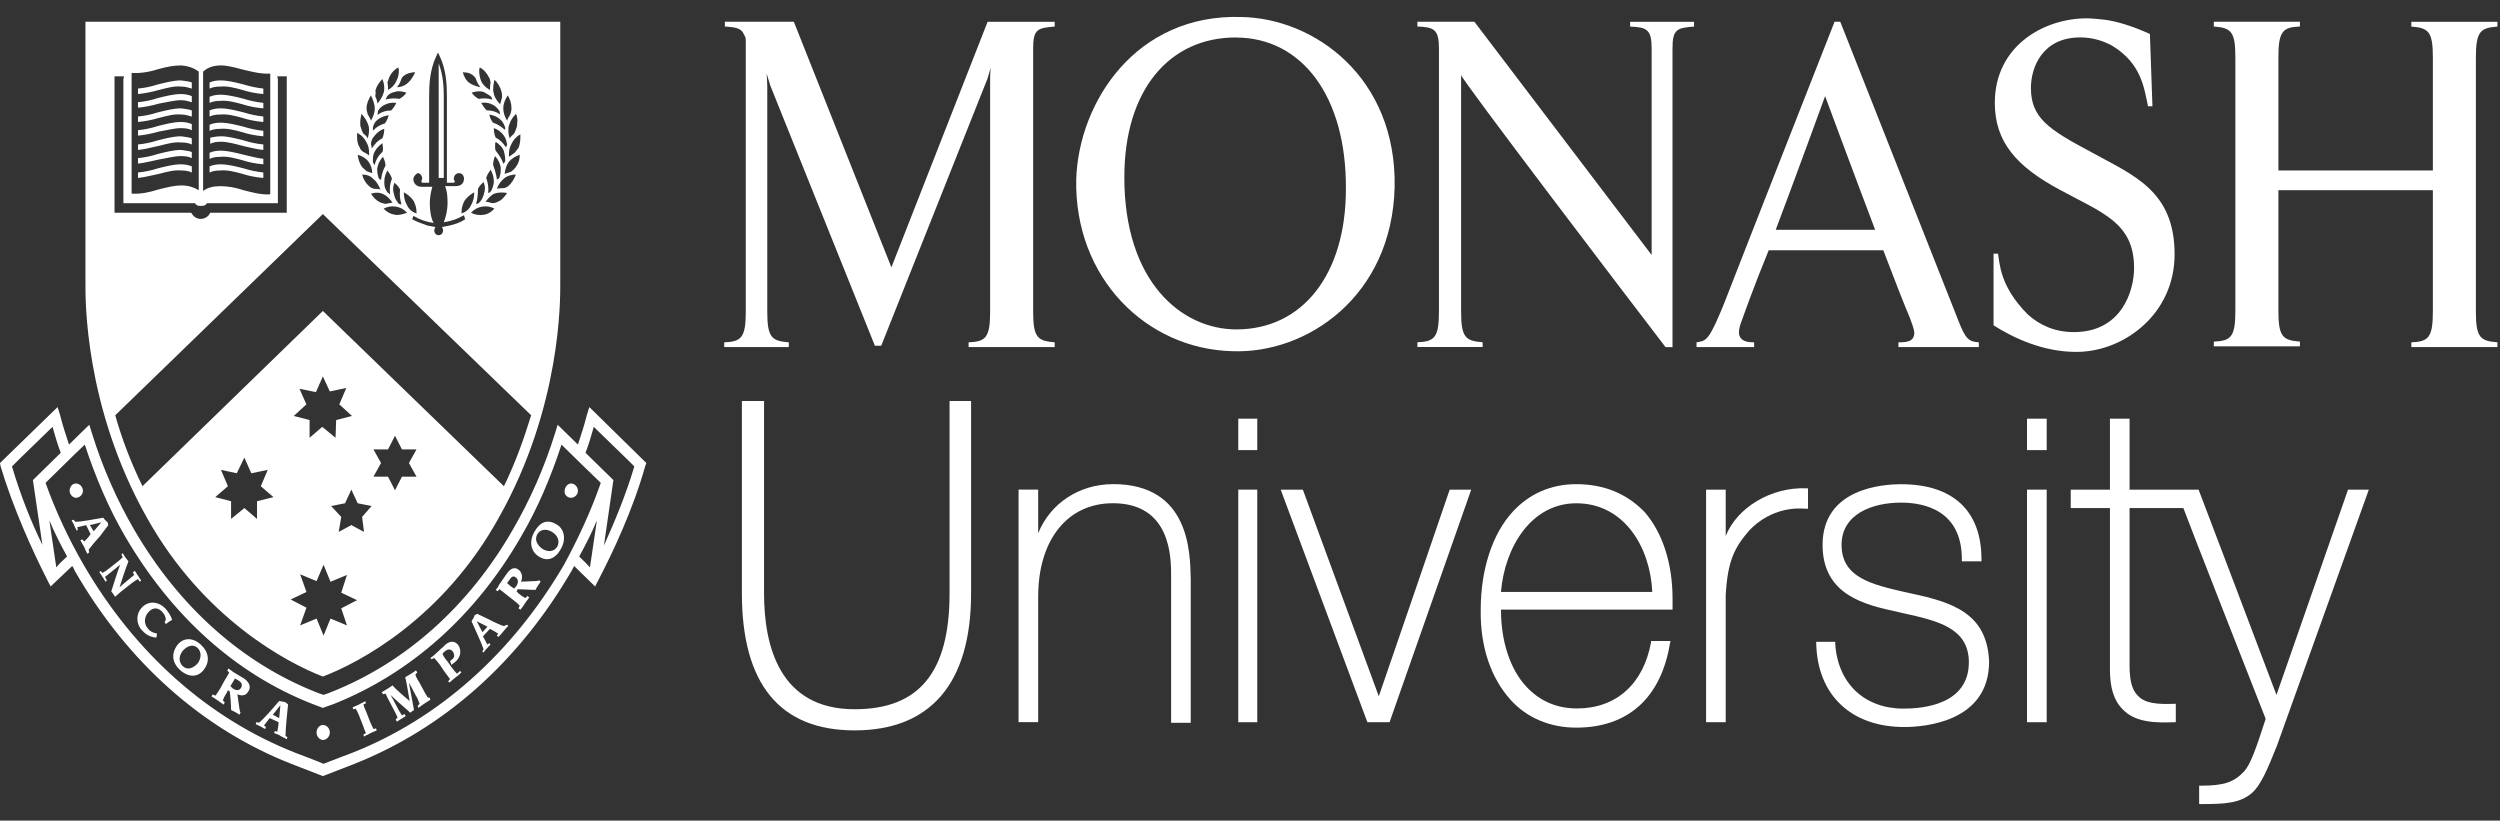 <svg width="131" height="43" viewBox="0 0 131 43" fill="none" xmlns="http://www.w3.org/2000/svg">
<rect x="0" y="0" width="131" height="43" fill="#333333" stroke="none"/>
<g id="Layer_1">
<g id="Group">
<path id="Vector" d="M49.757 21.011V31.088C49.757 35.234 48.163 37.164 44.781 37.164C40.865 37.164 40.036 33.877 40.036 31.088V21.011H38.875V31.088C38.875 35.843 40.865 38.272 44.781 38.272C48.696 38.272 50.885 35.878 50.885 31.088V21.011H49.757Z" fill="white"/>
<path id="Vector_2" d="M58.317 25.37C56.557 25.37 55.032 26.372 54.401 27.942V25.654H53.373V37.841H54.401V31.264C54.401 28.297 55.926 26.369 58.317 26.369C61.367 26.369 61.367 29.228 61.367 30.192V37.876H62.395V30.371C62.363 28.976 62.363 25.367 58.314 25.367L58.317 25.37Z" fill="white"/>
<path id="Vector_3" d="M64.886 25.657V37.844H65.881V25.657H65.781H64.886Z" fill="white"/>
<path id="Vector_4" d="M64.886 21.939V23.586H65.881V21.939H65.781H64.886Z" fill="white"/>
<path id="Vector_5" d="M75.964 25.657C75.964 25.657 72.38 36.13 72.249 36.485C72.116 36.127 68.269 25.657 68.269 25.657H67.108L71.651 37.844H72.812L77.092 25.657H75.964Z" fill="white"/>
<path id="Vector_6" d="M82.598 25.37C81.271 25.37 80.143 25.871 79.281 26.799C78.185 27.98 77.59 29.873 77.59 31.947C77.557 33.877 78.12 35.521 79.148 36.663C80.01 37.627 81.239 38.128 82.598 38.128C85.317 38.128 87.044 36.555 87.509 33.696L87.541 33.587H86.514V33.658C86.117 35.837 84.689 37.123 82.633 37.123C81.573 37.123 80.676 36.731 79.98 35.981C79.118 35.052 78.653 33.587 78.653 31.979V31.944H87.642V31.372C87.642 29.515 87.112 27.907 86.182 26.835C85.252 25.871 84.058 25.37 82.598 25.37ZM82.598 26.372C85.119 26.372 86.478 28.695 86.579 31.018H78.65C78.849 28.66 80.243 26.372 82.598 26.372Z" fill="white"/>
<path id="Vector_7" d="M90.427 28.089V25.657H89.399V37.844H90.427V31.197C90.527 29.375 90.891 28.695 91.653 27.802C92.847 26.551 94.241 26.621 94.638 26.659H94.739V25.587H94.638C92.814 25.517 91.022 26.589 90.427 28.089Z" fill="white"/>
<path id="Vector_8" d="M100.115 31.089L99.783 31.018C98.092 30.626 96.498 30.268 96.498 28.552C96.498 26.943 98.092 26.337 99.617 26.337C100.811 26.337 102.801 26.729 102.801 29.305V29.413H103.829V29.305C103.829 26.767 102.336 25.373 99.617 25.373C98.654 25.373 95.503 25.587 95.503 28.555C95.503 31.2 97.76 31.701 99.419 32.058L99.718 32.129C101.477 32.521 103.168 32.879 103.168 34.701C103.168 36.916 100.781 37.132 99.75 37.132C97.695 37.132 96.3 35.811 96.166 33.737V33.629H95.171V33.737C95.237 36.417 96.996 38.096 99.783 38.096C100.811 38.096 104.229 37.847 104.229 34.666C104.128 32.129 102.304 31.557 100.115 31.091V31.089Z" fill="white"/>
<path id="Vector_9" d="M106.216 25.657V37.844H107.247V25.657H107.146H106.216Z" fill="white"/>
<path id="Vector_10" d="M123.037 25.657C123.037 25.657 119.453 35.952 119.287 36.414C119.121 35.949 115.206 25.657 115.206 25.657H111.589V21.939H110.561V25.657H108.506V26.621H110.561V35.09C110.561 36.019 110.76 36.699 111.225 37.164C111.888 37.879 113.017 37.879 113.911 37.844H114.012V36.88H113.911C112.981 36.915 112.386 36.845 112.022 36.453C111.723 36.165 111.589 35.667 111.589 34.879V26.624H114.409C114.442 26.767 118.689 37.595 118.721 37.668C118.224 39.206 117.925 40.062 117.593 40.419C117.063 40.99 116.533 41.169 115.336 41.169H115.236V42.133H115.336C116.563 42.133 117.359 42.098 117.99 41.562C118.455 41.169 118.819 40.311 119.317 39.06L124.127 25.657H123.031H123.037Z" fill="white"/>
<path id="Vector_11" d="M106.216 21.939V23.586H107.247V21.939H107.146H106.216Z" fill="white"/>
</g>
<g id="Group_2">
<path id="Vector_12" d="M64.587 18.403C60.076 18.295 56.294 14.58 56.394 9.398C56.527 5.323 59.546 0.712 65.052 0.891C68.899 0.961 73.179 4.072 73.079 9.791C72.945 15.544 68.467 18.547 64.587 18.403ZM64.753 1.963C61.302 1.963 58.915 4.678 58.915 9.29C58.915 14.794 61.933 17.261 64.785 17.261C68.236 17.261 70.525 14.402 70.525 9.899C70.558 5.074 68.236 1.966 64.753 1.966V1.963Z" fill="white"/>
<path id="Vector_13" d="M130.865 1.392V1.143H126.354V1.392C127.248 1.462 127.482 1.641 127.482 3V8.932H119.388V2.997C119.388 1.638 119.619 1.424 120.516 1.389V1.14H116.005V1.389C116.9 1.459 117.133 1.638 117.133 2.997V16.291C117.133 17.651 116.902 17.864 116.005 17.9V18.149H120.516V17.9C119.621 17.829 119.388 17.651 119.388 16.291V9.966H127.482V16.329C127.482 17.689 127.251 17.903 126.354 17.938V18.187H130.865V17.938C129.97 17.867 129.736 17.689 129.736 16.329V3.035C129.736 1.641 129.968 1.462 130.865 1.392Z" fill="white"/>
<path id="Vector_14" d="M74.272 1.14V1.389C75.134 1.424 75.401 1.532 75.401 2.531V16.326C75.401 17.686 75.17 17.9 74.272 17.935V18.184H77.69V17.935C76.796 17.864 76.562 17.686 76.562 16.326V3.929C76.562 4.142 85.353 15.688 87.275 18.19H87.639V2.534C87.639 1.532 87.871 1.462 88.768 1.392V1.143H85.418V1.392C86.28 1.427 86.546 1.535 86.546 2.534V13.362L77.258 1.14H74.272Z" fill="white"/>
<path id="Vector_15" d="M96.43 1.14H96.131C95.334 3.176 91.62 12.612 90.358 15.864C90.127 16.435 89.76 17.328 89.496 17.651C89.298 17.9 89.1 17.9 88.898 17.938V18.187H91.916V17.938C91.685 17.938 91.152 17.938 91.12 17.437C91.12 17.293 91.152 17.114 91.22 16.936C91.321 16.649 91.916 14.97 92.68 13.113H98.684C99.282 14.686 99.813 16.042 100.076 16.652C100.142 16.83 100.308 17.258 100.308 17.437C100.308 17.903 99.911 17.938 99.478 17.938V18.187H103.69V17.938C103.16 17.903 102.994 17.759 102.63 16.83L96.43 1.14ZM93.048 12.04C94.075 9.325 95.636 5.036 95.636 5.036C95.636 5.036 97.064 8.897 98.257 12.04H93.05H93.048Z" fill="white"/>
<path id="Vector_16" d="M37.983 1.14V1.389C38.481 1.424 38.747 1.459 38.913 1.676C38.946 1.746 39.014 1.854 39.046 1.925C39.079 1.995 39.079 2.103 39.079 2.212V16.329C39.079 17.689 38.848 17.903 37.95 17.938V18.187H41.333V17.938C40.438 17.867 40.205 17.689 40.205 16.329V4.5C40.205 4.286 40.172 3.855 40.172 3.855L40.37 4.5L45.844 18.116H46.176L51.75 4.107L51.916 3.536C51.916 3.536 51.883 3.823 51.883 4.072V16.329C51.883 17.689 51.652 17.903 50.755 17.938V18.187H55.266V17.938C54.371 17.867 54.137 17.689 54.137 16.329V2.534C54.137 1.532 54.368 1.462 55.266 1.392V1.143H51.75L46.709 14.009L41.597 1.14H37.98H37.983Z" fill="white"/>
<path id="Vector_17" d="M104.46 17.044C105.52 17.724 107.081 18.439 108.772 18.439H108.873C111.328 18.404 113.949 16.438 113.949 13.327C113.949 9.966 111.761 9.181 109.572 7.966C107.35 6.785 106.42 6.178 106.42 4.605C106.42 3.533 107.018 1.96 109.009 1.96C109.64 1.96 110.202 2.139 110.667 2.388C112.261 3.351 112.359 4.711 112.557 5.569H112.788L112.655 1.781C111.627 1.315 110.831 1.102 110.268 1.031C109.936 0.996 109.604 0.961 109.338 0.961C107.116 0.961 104.528 2.391 104.528 5.393C104.528 7.429 105.656 8.718 107.91 9.931C110.132 11.147 111.826 11.648 111.826 14.041C111.826 15.257 111.162 17.402 108.674 17.402C107.679 17.402 106.882 17.044 106.252 16.473C104.759 14.973 104.791 13.757 104.694 13.291H104.462V17.044" fill="white"/>
</g>
<path id="SVGID" d="M23.254 9.325H22.987V3.319C23.218 3.926 23.254 4.535 23.254 5.036V9.325ZM12.704 6.928C13.035 7.037 13.4 7.107 13.799 7.142V6.855C13.468 6.82 13.103 6.747 12.772 6.641C12.339 6.533 11.942 6.428 11.545 6.428C11.347 6.428 11.148 6.463 10.982 6.536V6.858C11.116 6.788 11.314 6.75 11.545 6.75C11.91 6.715 12.309 6.82 12.706 6.928H12.704ZM9.487 6.715C9.718 6.715 9.919 6.75 10.05 6.823V6.501C9.884 6.43 9.685 6.392 9.487 6.392C9.09 6.392 8.69 6.501 8.261 6.606C7.929 6.715 7.597 6.785 7.233 6.82V7.107C7.597 7.072 7.962 6.999 8.329 6.893C8.761 6.823 9.125 6.715 9.49 6.715H9.487ZM9.487 6C9.718 6 9.919 6.07 10.05 6.108V5.786C9.884 5.716 9.685 5.716 9.487 5.678C9.09 5.678 8.69 5.786 8.261 5.891C7.929 6 7.597 6.07 7.233 6.105V6.392C7.63 6.357 7.962 6.284 8.329 6.178C8.761 6.07 9.125 5.965 9.49 6H9.487ZM9.487 7.465C9.718 7.465 9.919 7.5 10.05 7.573V7.251C9.884 7.18 9.685 7.18 9.487 7.142C9.09 7.142 8.69 7.251 8.261 7.356C7.929 7.465 7.597 7.535 7.233 7.57V7.857C7.63 7.822 7.962 7.714 8.329 7.643C8.761 7.535 9.125 7.429 9.49 7.465H9.487ZM9.487 5.25C9.718 5.25 9.919 5.32 10.05 5.358V5.036C9.884 4.966 9.685 4.928 9.487 4.928C9.09 4.928 8.69 5.036 8.261 5.141C7.929 5.25 7.597 5.32 7.233 5.355V5.642C7.597 5.607 7.962 5.534 8.329 5.429C8.761 5.358 9.125 5.25 9.49 5.25H9.487ZM7.695 27.122C4.41 21.295 4.478 15.615 4.478 14.9V1.14H29.358V14.9C29.358 15.615 29.423 21.298 26.141 27.122C23.221 32.413 18.811 34.736 16.918 35.451C15.061 34.736 10.648 32.413 7.695 27.122ZM14.33 26.05L13.666 25.478L14.031 24.62L13.169 24.799L12.804 23.976L12.407 24.799L11.578 24.62L11.942 25.478L11.279 26.05L12.108 26.264V27.192L12.804 26.621L13.468 27.192V26.264L14.33 26.05ZM17.881 31.877L18.71 31.449L17.881 31.056L18.18 30.128L17.318 30.485L16.954 29.591L16.589 30.45L15.727 30.093L16.059 31.021L15.23 31.414L16.059 31.841L15.727 32.77L16.589 32.413L16.954 33.306L17.318 32.413L18.18 32.77L17.881 31.877ZM16.056 21.189L15.393 21.796L16.222 22.01V22.939L16.886 22.367L17.582 22.939L17.614 22.01L18.444 21.796L17.78 21.189L18.145 20.331L17.283 20.51L16.918 19.725L16.554 20.548L15.692 20.369L16.056 21.192V21.189ZM18.974 27.087L19.471 26.515L18.743 26.372L18.411 25.657L18.079 26.372L17.351 26.515L17.881 27.087L17.748 27.872L18.411 27.515L19.075 27.872L18.974 27.087ZM21.429 24.263L21.826 23.548H21.062L20.698 22.833L20.333 23.548H19.569L19.966 24.263L19.569 24.977H20.333L20.698 25.692L21.062 24.977H21.826L21.429 24.263ZM27.267 7.037C27.069 7.145 26.903 7.324 26.802 7.538C26.702 7.716 26.669 7.895 26.669 8.074V8.217C26.77 8.147 26.867 8.074 26.968 8.004C27.033 7.933 27.101 7.825 27.166 7.755C27.232 7.611 27.267 7.397 27.267 7.218V7.04V7.037ZM24.681 11.147C24.88 11.255 25.114 11.291 25.345 11.255C25.576 11.22 25.742 11.112 25.908 10.933C25.709 10.825 25.511 10.79 25.277 10.825C25.046 10.86 24.844 10.968 24.679 11.147H24.681ZM24.681 10.755C24.782 10.576 24.847 10.362 24.847 10.148V10.078C24.649 10.186 24.483 10.327 24.35 10.505C24.249 10.684 24.184 10.898 24.184 11.112V11.182C24.415 11.112 24.581 10.968 24.681 10.755ZM24.945 10.681C25.01 10.681 25.046 10.681 25.078 10.646C25.212 10.538 25.277 10.397 25.345 10.218C25.377 10.11 25.41 9.969 25.41 9.861C25.41 9.753 25.377 9.647 25.345 9.539C25.212 9.647 25.114 9.753 25.046 9.896C25.046 10.218 25.013 10.467 24.945 10.681ZM25.576 10.11C25.641 10.11 25.677 10.075 25.709 10.04C25.81 9.896 25.842 9.753 25.875 9.574V9.465C25.875 9.287 25.81 9.073 25.709 8.894C25.608 9.038 25.511 9.181 25.478 9.322C25.579 9.609 25.611 9.858 25.579 10.107L25.576 10.11ZM26.041 9.395C26.106 9.395 26.141 9.36 26.174 9.287C26.207 9.178 26.239 9.073 26.239 8.929V8.786C26.207 8.572 26.106 8.358 25.94 8.179C25.875 8.323 25.84 8.502 25.84 8.645C25.94 8.932 26.006 9.146 26.038 9.395H26.041ZM26.373 8.575C26.438 8.54 26.438 8.505 26.473 8.431V8.361C26.473 8.217 26.441 8.074 26.408 7.933C26.343 7.719 26.177 7.576 25.976 7.432C25.943 7.503 25.943 7.611 25.943 7.681C25.943 7.752 25.943 7.825 25.976 7.895C26.174 8.144 26.307 8.361 26.373 8.575ZM26.506 7.716C26.538 7.681 26.571 7.608 26.571 7.573C26.538 7.394 26.506 7.251 26.405 7.107C26.272 6.928 26.106 6.785 25.875 6.715C25.875 6.893 25.908 7.072 25.976 7.216C26.207 7.324 26.373 7.503 26.506 7.716ZM26.471 6.679C26.405 6.501 26.337 6.357 26.204 6.252C26.038 6.108 25.872 6.038 25.641 6.003C25.674 6.181 25.742 6.325 25.84 6.43C26.071 6.501 26.272 6.644 26.438 6.788H26.471V6.679ZM26.207 6C26.207 5.929 26.174 5.891 26.174 5.821C26.073 5.678 25.976 5.572 25.842 5.499C25.644 5.39 25.445 5.355 25.212 5.39C25.312 5.534 25.377 5.678 25.511 5.783C25.777 5.783 26.008 5.853 26.207 5.997V6ZM26.073 10.576C26.272 10.505 26.438 10.327 26.571 10.11C26.34 10.075 26.106 10.075 25.908 10.145C25.742 10.215 25.576 10.394 25.443 10.573C25.543 10.573 25.674 10.608 25.774 10.643C25.875 10.643 25.973 10.643 26.073 10.573V10.576ZM26.636 9.753C26.802 9.609 26.935 9.395 27.033 9.146C26.802 9.146 26.568 9.216 26.402 9.36C26.237 9.504 26.103 9.682 26.038 9.896C26.139 9.861 26.269 9.861 26.37 9.861C26.471 9.861 26.568 9.791 26.636 9.753ZM27.235 8.109C27.036 8.179 26.837 8.288 26.672 8.466C26.538 8.645 26.473 8.859 26.441 9.111C26.541 9.076 26.639 9.041 26.772 9.003C26.873 8.932 26.938 8.859 27.003 8.789C27.169 8.575 27.235 8.361 27.235 8.109ZM27.036 5.965C26.87 6.143 26.737 6.322 26.672 6.571C26.639 6.641 26.639 6.75 26.639 6.858C26.639 7.002 26.672 7.145 26.704 7.251C26.77 7.142 26.87 7.072 26.935 7.002C27.001 6.893 27.036 6.788 27.069 6.679C27.101 6.609 27.101 6.501 27.101 6.43C27.134 6.287 27.101 6.108 27.036 5.965ZM26.373 5.678C26.373 5.891 26.438 6.105 26.571 6.322C26.604 6.214 26.672 6.108 26.737 6C26.77 5.891 26.802 5.786 26.802 5.678C26.802 5.429 26.737 5.212 26.604 4.998C26.47 5.212 26.373 5.426 26.373 5.678ZM25.842 4.643C25.842 4.714 25.842 4.822 25.875 4.892C25.908 5.106 26.041 5.285 26.207 5.464C26.239 5.355 26.272 5.215 26.307 5.106V5.036C26.307 4.966 26.307 4.892 26.275 4.787C26.209 4.573 26.109 4.359 25.91 4.181C25.878 4.324 25.845 4.468 25.845 4.646L25.842 4.643ZM25.742 5.071C25.608 4.963 25.475 4.892 25.345 4.822C25.146 4.752 24.912 4.787 24.714 4.857C24.814 5.001 24.945 5.106 25.078 5.18C25.309 5.144 25.576 5.144 25.774 5.215H25.807C25.774 5.18 25.774 5.144 25.742 5.071ZM25.111 3.712C25.111 3.89 25.143 4.069 25.212 4.248C25.312 4.462 25.478 4.605 25.677 4.714C25.677 4.57 25.677 4.465 25.709 4.321C25.677 4.213 25.677 4.107 25.608 4.034C25.508 3.82 25.342 3.641 25.143 3.533C25.111 3.603 25.111 3.641 25.111 3.712ZM24.249 3.785C24.314 4.034 24.447 4.251 24.613 4.356C24.779 4.462 24.978 4.535 25.176 4.57C25.111 4.5 25.076 4.427 25.01 4.321C24.978 4.251 24.945 4.142 24.91 4.072C24.888 4.049 24.866 4.025 24.844 4.002C24.711 3.858 24.513 3.788 24.246 3.788L24.249 3.785ZM21.66 9.395C21.66 9.574 21.794 9.788 22.093 9.788H22.656C22.59 10.002 22.522 10.324 22.522 10.646C22.522 11.074 22.588 11.431 22.721 11.683C22.288 11.613 21.992 11.504 21.693 11.326H21.66L21.595 11.504H21.628C21.894 11.648 22.125 11.718 22.424 11.827C22.424 11.827 22.656 11.862 22.821 11.897C22.789 11.932 22.756 12.005 22.756 12.076C22.756 12.219 22.857 12.325 22.987 12.325C23.118 12.325 23.218 12.216 23.218 12.076C23.218 12.005 23.186 11.932 23.153 11.897C23.319 11.862 23.517 11.827 23.517 11.827C23.817 11.756 24.08 11.683 24.347 11.504H24.38L24.314 11.291H24.282C23.983 11.469 23.683 11.578 23.254 11.648C23.354 11.399 23.452 11.042 23.452 10.611C23.452 10.289 23.42 9.966 23.319 9.753H23.882C24.181 9.753 24.314 9.574 24.314 9.36C24.314 9.216 24.214 9.073 24.048 9.073C23.915 9.073 23.781 9.181 23.781 9.36C23.781 9.395 23.781 9.43 23.814 9.468C23.846 9.504 23.846 9.577 23.749 9.577H23.417V5.039C23.417 4.432 23.384 3.68 23.052 2.965L22.952 2.751L22.851 2.965C22.52 3.68 22.487 4.43 22.487 5.039V9.577H22.155C22.055 9.577 22.09 9.506 22.09 9.468C22.09 9.43 22.123 9.398 22.123 9.36C22.123 9.216 22.022 9.073 21.892 9.073C21.791 9.108 21.66 9.252 21.66 9.395ZM20.964 9.931C20.899 9.788 20.798 9.682 20.665 9.574C20.633 9.682 20.6 9.788 20.6 9.896C20.6 10.005 20.633 10.145 20.665 10.254C20.698 10.432 20.798 10.541 20.896 10.681C20.929 10.681 20.997 10.716 21.029 10.716V10.681C20.964 10.467 20.929 10.215 20.964 9.931ZM20.766 5.393C20.567 5.358 20.333 5.393 20.135 5.502C20.002 5.572 19.869 5.68 19.803 5.824C19.803 5.894 19.803 5.932 19.771 6.003H19.803C20.002 5.859 20.236 5.789 20.499 5.789C20.6 5.68 20.698 5.54 20.766 5.396V5.393ZM20.535 9.36C20.502 9.216 20.401 9.073 20.303 8.932C20.203 9.111 20.138 9.29 20.138 9.504V9.612C20.138 9.791 20.203 9.934 20.303 10.078C20.336 10.113 20.404 10.148 20.437 10.186V10.151C20.404 9.864 20.437 9.615 20.537 9.366L20.535 9.36ZM19.771 8.967C19.771 9.076 19.803 9.181 19.836 9.325C19.869 9.36 19.901 9.395 19.936 9.433C19.936 9.433 19.936 9.398 19.969 9.398C20.002 9.149 20.07 8.897 20.2 8.683C20.2 8.505 20.135 8.361 20.067 8.217C19.901 8.396 19.8 8.61 19.768 8.824C19.768 8.859 19.768 8.932 19.768 8.967H19.771ZM20.037 7.966C20.07 7.895 20.07 7.822 20.07 7.752C20.07 7.681 20.037 7.573 20.037 7.503C19.839 7.646 19.705 7.79 19.605 8.004C19.54 8.147 19.54 8.291 19.54 8.431V8.502C19.572 8.537 19.605 8.61 19.605 8.645C19.605 8.645 19.637 8.645 19.637 8.61C19.703 8.361 19.836 8.144 20.034 7.966H20.037ZM19.54 6.679V6.823H19.572C19.738 6.644 19.936 6.536 20.17 6.466C20.271 6.322 20.336 6.178 20.369 6.038C20.138 6.073 19.936 6.146 19.771 6.287C19.67 6.357 19.572 6.501 19.54 6.679ZM19.439 7.573C19.471 7.608 19.471 7.681 19.471 7.752H19.504C19.637 7.538 19.803 7.359 20.034 7.251C20.1 7.107 20.135 6.928 20.135 6.75C19.904 6.82 19.738 6.964 19.605 7.142C19.504 7.251 19.439 7.391 19.439 7.57V7.573ZM19.306 8.466C19.172 8.288 18.974 8.179 18.743 8.109C18.775 8.358 18.843 8.575 18.974 8.754C19.039 8.824 19.14 8.897 19.205 8.967C19.306 9.003 19.404 9.038 19.504 9.076C19.504 8.862 19.439 8.648 19.306 8.469V8.466ZM18.974 9.146C19.039 9.395 19.172 9.612 19.338 9.753C19.404 9.823 19.504 9.861 19.605 9.896C19.738 9.896 19.836 9.896 19.936 9.931C19.836 9.717 19.738 9.504 19.572 9.395C19.439 9.216 19.208 9.146 18.974 9.146ZM19.439 10.145C19.572 10.359 19.705 10.502 19.936 10.611C20.037 10.646 20.135 10.681 20.236 10.681C20.336 10.646 20.467 10.646 20.567 10.611C20.434 10.432 20.268 10.254 20.102 10.183C19.904 10.075 19.67 10.075 19.439 10.148V10.145ZM20.102 10.933C20.268 11.112 20.467 11.22 20.701 11.255C20.899 11.291 21.133 11.22 21.331 11.147C21.166 10.968 20.967 10.86 20.733 10.825C20.535 10.79 20.301 10.825 20.102 10.933ZM21.826 11.182V11.112C21.826 10.898 21.761 10.684 21.66 10.505C21.527 10.327 21.361 10.183 21.163 10.078V10.148C21.163 10.362 21.228 10.576 21.329 10.755C21.429 10.968 21.595 11.112 21.826 11.182ZM20.964 4.321C20.932 4.391 20.864 4.5 20.798 4.57C20.997 4.57 21.195 4.5 21.361 4.356C21.527 4.213 21.66 3.999 21.758 3.785C21.527 3.785 21.293 3.855 21.127 3.999C21.106 4.022 21.084 4.046 21.062 4.069C21.029 4.14 20.997 4.248 20.962 4.318L20.964 4.321ZM20.301 4.321C20.333 4.465 20.333 4.57 20.333 4.714C20.532 4.605 20.698 4.427 20.766 4.248C20.866 4.069 20.899 3.89 20.899 3.712C20.899 3.641 20.899 3.603 20.866 3.533C20.668 3.641 20.502 3.82 20.401 4.034C20.369 4.142 20.336 4.213 20.301 4.321ZM20.203 5.215C20.203 5.25 20.236 5.25 20.203 5.215C20.469 5.144 20.701 5.144 20.932 5.18C21.065 5.109 21.198 5.001 21.296 4.857C21.098 4.787 20.864 4.749 20.665 4.822C20.499 4.857 20.366 4.931 20.268 5.071C20.236 5.141 20.236 5.18 20.203 5.215ZM19.67 5.001V5.071C19.735 5.18 19.771 5.32 19.771 5.429C19.936 5.25 20.037 5.071 20.102 4.857C20.135 4.787 20.135 4.679 20.135 4.608C20.135 4.465 20.102 4.286 20.034 4.142C19.869 4.321 19.735 4.5 19.67 4.749C19.703 4.857 19.67 4.928 19.67 4.998V5.001ZM19.208 5.678C19.208 5.786 19.24 5.891 19.273 6C19.338 6.108 19.406 6.214 19.439 6.322C19.54 6.143 19.637 5.929 19.637 5.678C19.637 5.464 19.537 5.212 19.439 4.998C19.306 5.212 19.208 5.426 19.208 5.678ZM18.876 6.43C18.876 6.539 18.876 6.609 18.909 6.679C18.941 6.788 18.974 6.893 19.042 7.002C19.142 7.072 19.208 7.145 19.273 7.251C19.306 7.107 19.338 6.964 19.338 6.858C19.338 6.753 19.338 6.679 19.306 6.571C19.24 6.357 19.107 6.143 18.941 5.965C18.909 6.108 18.876 6.287 18.876 6.43ZM18.71 7.18C18.71 7.359 18.743 7.573 18.843 7.716C18.876 7.825 18.944 7.895 19.042 7.966C19.142 8.001 19.24 8.074 19.341 8.144V8.001C19.341 7.822 19.308 7.643 19.208 7.465C19.107 7.251 18.941 7.072 18.71 6.964V7.177V7.18ZM10.648 10.005C10.879 9.826 11.178 9.755 11.543 9.755C11.94 9.755 12.339 9.826 12.769 9.969C13.201 10.078 13.699 10.218 14.161 10.183V3.855C13.664 3.89 13.166 3.747 12.701 3.641C12.304 3.533 11.904 3.428 11.572 3.428C11.075 3.428 10.808 3.606 10.643 3.75V10.005H10.648ZM6.901 10.145C7.366 10.18 7.831 10.075 8.293 9.931C8.726 9.823 9.123 9.717 9.52 9.717C9.884 9.717 10.183 9.826 10.414 9.966V3.75C10.216 3.606 9.949 3.463 9.484 3.428C9.12 3.428 8.756 3.498 8.356 3.606C7.891 3.75 7.426 3.855 6.896 3.82V3.964C6.896 4.892 6.896 9.896 6.896 10.148L6.901 10.145ZM6.004 11.147H10.017C10.118 11.326 10.284 11.469 10.515 11.469C10.746 11.469 10.947 11.326 11.012 11.147H15.026V3.999H14.528L14.561 4.142V10.646H10.847C10.781 10.755 10.713 10.79 10.515 10.79C10.349 10.79 10.284 10.755 10.216 10.646H6.466V4.142L6.499 3.999H6.001V11.147H6.004ZM7.464 25.478L16.918 16.294L26.405 25.478C27.036 24.192 27.466 22.941 27.833 21.761L16.918 11.217L6.039 21.761C6.371 22.941 6.836 24.192 7.467 25.478H7.464ZM9.487 8.179C9.718 8.179 9.919 8.215 10.05 8.288V7.966C9.884 7.895 9.685 7.895 9.487 7.857C9.09 7.857 8.69 7.966 8.261 8.071C7.929 8.179 7.597 8.25 7.233 8.285V8.572C7.597 8.537 7.962 8.428 8.329 8.358C8.761 8.288 9.125 8.179 9.49 8.179H9.487ZM9.487 8.932C9.718 8.932 9.919 8.967 10.05 9.041V8.718C9.884 8.648 9.685 8.61 9.487 8.61C9.09 8.61 8.69 8.718 8.261 8.824C7.929 8.932 7.597 9.003 7.233 9.038V9.325C7.597 9.29 7.962 9.181 8.329 9.111C8.761 9.003 9.125 8.897 9.49 8.932H9.487ZM9.487 4.535C9.718 4.535 9.919 4.605 10.05 4.643V4.321C9.884 4.251 9.685 4.251 9.487 4.213C9.09 4.213 8.69 4.321 8.261 4.427C7.929 4.535 7.597 4.605 7.233 4.64V4.928C7.597 4.892 7.962 4.819 8.329 4.714C8.761 4.605 9.125 4.5 9.49 4.535H9.487ZM12.704 6.178C13.035 6.287 13.4 6.357 13.799 6.392V6.105C13.468 6.07 13.103 5.997 12.772 5.891C12.339 5.783 11.942 5.678 11.545 5.678C11.347 5.678 11.148 5.713 10.982 5.786V6.108C11.116 6.038 11.314 6 11.545 6C11.91 5.965 12.309 6.07 12.706 6.178H12.704ZM12.704 4.714C13.035 4.822 13.4 4.892 13.799 4.928V4.64C13.468 4.605 13.103 4.532 12.772 4.427C12.339 4.318 11.942 4.213 11.545 4.213C11.347 4.213 11.148 4.248 10.982 4.321V4.643C11.116 4.573 11.314 4.535 11.545 4.535C11.91 4.5 12.309 4.605 12.706 4.714H12.704ZM12.704 7.643C13.035 7.714 13.432 7.822 13.799 7.857V7.57C13.435 7.535 13.103 7.462 12.772 7.356C12.339 7.248 11.942 7.142 11.578 7.142C11.379 7.142 11.181 7.177 11.015 7.213V7.535C11.148 7.465 11.347 7.426 11.578 7.426C11.91 7.426 12.307 7.535 12.706 7.64L12.704 7.643ZM12.704 5.464C13.035 5.572 13.4 5.642 13.799 5.678V5.39C13.468 5.355 13.103 5.282 12.772 5.177C12.339 5.068 11.942 4.963 11.545 4.963C11.347 4.963 11.148 4.998 10.982 5.071V5.393C11.116 5.323 11.314 5.285 11.545 5.285C11.91 5.25 12.309 5.355 12.706 5.464H12.704ZM12.704 8.396C13.035 8.505 13.4 8.575 13.799 8.61V8.323C13.468 8.288 13.103 8.179 12.772 8.109C12.339 8.001 11.942 7.895 11.545 7.895C11.347 7.895 11.148 7.93 10.982 8.004V8.326C11.116 8.256 11.314 8.217 11.545 8.217C11.91 8.182 12.309 8.288 12.706 8.396H12.704ZM12.704 9.111C13.035 9.219 13.4 9.29 13.799 9.325V9.038C13.468 9.003 13.103 8.929 12.772 8.824C12.339 8.715 11.942 8.61 11.545 8.61C11.347 8.61 11.148 8.645 10.982 8.718V9.041C11.116 8.97 11.314 8.932 11.545 8.932C11.91 8.897 12.309 9.003 12.706 9.111H12.704ZM33.869 24.263L33.804 24.441C33.173 26.694 32.113 28.944 31.349 30.409L31.183 30.731L30.087 29.659C30.054 29.729 29.986 29.838 29.954 29.908C27.166 34.698 23.254 38.163 18.577 40.024L16.918 40.668L15.26 40.024C10.615 38.202 6.667 34.698 3.916 29.908C3.883 29.838 3.85 29.729 3.782 29.659L2.654 30.731L2.488 30.409C1.724 28.909 0.696 26.656 0.033 24.441L0 24.263L2.686 21.652L3.018 21.33L3.151 21.758C3.285 22.294 3.451 22.795 3.616 23.296L4.38 22.546L4.68 22.259L4.813 22.686C5.376 24.509 6.14 26.225 7.034 27.761C9.389 31.8 12.674 34.73 16.554 36.268C16.554 36.268 16.82 36.376 16.951 36.411C17.084 36.376 17.348 36.268 17.348 36.268C21.228 34.73 24.545 31.8 26.867 27.761C27.762 26.223 28.526 24.509 29.089 22.686L29.222 22.259L30.283 23.296C30.448 22.795 30.614 22.294 30.748 21.758L30.881 21.33L33.866 24.26L33.869 24.263ZM2.222 28.552L1.724 25.156L3.184 23.727C3.018 23.299 2.885 22.833 2.752 22.367C2.319 22.795 0.827 24.225 0.628 24.441C1.06 25.906 1.623 27.336 2.222 28.552ZM3.516 29.161C3.184 28.554 2.852 27.91 2.586 27.265L2.95 29.732C3.051 29.589 3.282 29.375 3.513 29.161H3.516ZM31.28 27.265C31.014 27.91 30.682 28.552 30.351 29.161C30.582 29.375 30.783 29.589 30.913 29.732L31.278 27.265H31.28ZM31.479 25.3C31.248 25.086 29.82 23.691 29.423 23.299C28.86 25.015 28.162 26.659 27.3 28.124C24.912 32.269 21.527 35.272 17.514 36.88L16.916 37.094L16.353 36.88C12.339 35.307 8.989 32.269 6.567 28.124C5.705 26.659 5.009 25.015 4.443 23.299C4.011 23.691 2.618 25.086 2.387 25.3C2.918 26.8 3.614 28.267 4.378 29.589C7.097 34.27 10.947 37.665 15.491 39.452C15.491 39.452 16.818 39.953 16.951 40.024C17.117 39.953 18.444 39.452 18.444 39.452C22.987 37.665 26.837 34.235 29.557 29.589C30.253 28.302 30.949 26.838 31.482 25.3H31.479ZM33.238 24.441C33.04 24.227 31.547 22.798 31.115 22.367C30.981 22.833 30.848 23.296 30.682 23.727L32.142 25.156L31.645 28.587C32.208 27.336 32.806 25.906 33.238 24.441ZM4.644 28.803L4.677 28.947L4.576 29.017C4.511 28.909 4.476 28.803 4.41 28.66C4.345 28.552 4.277 28.446 4.212 28.302L4.312 28.267L4.413 28.376C4.514 28.267 4.68 28.127 4.745 27.983L4.514 27.517L4.049 27.626L4.081 27.769L4.016 27.805C3.983 27.696 3.916 27.626 3.883 27.517C3.85 27.447 3.818 27.374 3.75 27.268L3.85 27.233L3.951 27.342C4.283 27.342 4.979 27.198 5.411 27.128C5.476 27.236 5.577 27.306 5.642 27.377L5.675 27.52L5.242 28.092C5.011 28.341 4.745 28.663 4.644 28.806V28.803ZM4.911 27.837L5.308 27.371L4.709 27.515L4.908 27.837H4.911ZM7.331 30.482L7.396 30.412C7.331 30.341 7.295 30.268 7.23 30.163C7.165 30.093 7.129 29.984 7.064 29.914L6.964 29.984L7.029 30.128C6.798 30.306 6.265 30.772 6.265 30.772C6.398 30.344 6.564 29.843 6.73 29.413C6.665 29.343 6.629 29.269 6.564 29.199C6.531 29.129 6.463 29.055 6.431 28.985L6.365 29.055L6.431 29.199C6.33 29.307 6.232 29.378 6.099 29.486L5.735 29.773C5.601 29.881 5.503 29.952 5.37 30.022L5.27 29.914L5.204 29.984C5.27 30.054 5.305 30.128 5.37 30.233C5.435 30.303 5.471 30.412 5.536 30.482L5.601 30.412L5.501 30.233C5.732 30.054 6.031 29.805 6.297 29.589C6.132 30.016 5.998 30.482 5.832 30.983C5.865 31.018 5.898 31.091 5.933 31.127C5.966 31.162 5.998 31.235 6.034 31.27C6.167 31.162 6.3 31.021 6.499 30.878L6.863 30.59C6.996 30.482 7.129 30.412 7.227 30.341L7.328 30.485L7.331 30.482ZM7.464 31.803C7.1 32.161 7.132 32.697 7.431 33.019C7.63 33.233 7.828 33.377 8.195 33.412L8.228 33.198C8.03 33.163 7.864 33.089 7.763 32.949C7.532 32.7 7.532 32.342 7.796 32.055C8.062 31.768 8.359 31.877 8.524 32.09C8.625 32.199 8.69 32.339 8.69 32.483L8.625 32.591L8.69 32.7C8.791 32.63 8.921 32.521 9.022 32.486C8.957 32.272 8.856 32.129 8.723 31.95C8.359 31.522 7.828 31.449 7.461 31.806L7.464 31.803ZM10.681 35.093C10.382 35.486 9.917 35.521 9.454 35.128C9.022 34.736 8.957 34.27 9.288 33.807C9.588 33.415 10.085 33.379 10.515 33.772C10.947 34.164 11.012 34.666 10.681 35.093ZM10.349 33.948C10.118 33.734 9.819 33.839 9.585 34.091C9.354 34.378 9.354 34.698 9.585 34.914C9.816 35.128 10.115 35.023 10.349 34.771C10.547 34.522 10.58 34.164 10.349 33.948ZM13.003 36.236C12.902 36.45 12.671 36.485 12.44 36.379C12.473 36.558 12.54 37.164 12.573 37.273L12.606 37.343L12.54 37.452C12.407 37.343 12.241 37.273 12.108 37.203C12.108 36.915 12.075 36.488 12.043 36.239L11.942 36.168L11.877 36.312C11.776 36.456 11.711 36.599 11.678 36.705L11.779 36.813L11.714 36.921C11.613 36.851 11.515 36.778 11.415 36.707C11.314 36.637 11.216 36.564 11.083 36.493L11.148 36.385L11.282 36.456C11.382 36.347 11.447 36.206 11.548 36.063L11.779 35.635C11.88 35.492 11.945 35.348 12.01 35.243L11.91 35.134L11.975 35.026C12.04 35.096 12.141 35.134 12.206 35.205C12.307 35.275 12.405 35.313 12.505 35.383C12.606 35.453 12.704 35.492 12.804 35.562C13.136 35.811 13.136 36.063 13.003 36.242V36.236ZM12.505 35.664C12.405 35.594 12.372 35.594 12.307 35.556C12.274 35.626 12.206 35.735 12.141 35.843L12.075 35.952C12.108 35.987 12.141 36.022 12.176 36.06C12.375 36.203 12.54 36.203 12.641 36.025C12.706 35.881 12.674 35.776 12.508 35.667L12.505 35.664ZM15.026 37.595C14.993 37.917 14.96 38.38 14.96 38.559L15.061 38.629L15.028 38.738C14.928 38.667 14.797 38.629 14.697 38.559C14.596 38.489 14.466 38.45 14.365 38.415L14.398 38.307L14.531 38.342C14.563 38.199 14.596 37.985 14.596 37.841L14.131 37.627L13.832 38.02L13.933 38.09L13.9 38.199C13.799 38.163 13.702 38.09 13.634 38.055C13.566 38.02 13.468 37.985 13.402 37.947L13.435 37.838L13.568 37.873C13.835 37.66 14.297 37.123 14.629 36.731C14.762 36.766 14.86 36.766 14.96 36.801L15.094 36.91L15.028 37.589L15.026 37.595ZM14.694 36.951L14.297 37.452L14.629 37.63L14.694 36.951ZM19.572 38.202C19.507 38.058 19.439 37.953 19.374 37.774L19.208 37.346C19.142 37.167 19.075 37.059 19.042 36.918L19.175 36.848L19.142 36.74C19.042 36.81 18.911 36.848 18.811 36.918C18.71 36.953 18.58 37.027 18.479 37.062L18.512 37.17L18.645 37.135C18.71 37.279 18.778 37.384 18.843 37.563L19.009 37.99C19.075 38.169 19.11 38.278 19.175 38.418L19.042 38.489L19.075 38.597C19.175 38.527 19.306 38.489 19.406 38.418C19.507 38.383 19.637 38.31 19.738 38.275L19.705 38.166L19.572 38.202ZM22.424 36.558C22.359 36.45 22.259 36.309 22.193 36.165L21.962 35.738C21.862 35.594 21.796 35.451 21.764 35.345L21.864 35.237L21.799 35.128C21.698 35.199 21.601 35.272 21.533 35.307C21.432 35.377 21.334 35.416 21.233 35.486C21.299 35.7 21.432 36.558 21.465 36.737C21.299 36.593 20.701 36.092 20.57 35.913C20.469 35.984 20.372 36.057 20.303 36.092C20.203 36.163 20.105 36.201 20.004 36.271L20.07 36.379L20.203 36.344L20.303 36.558C20.404 36.772 20.768 37.416 20.834 37.595L20.733 37.703L20.798 37.812C20.864 37.777 20.964 37.703 21.029 37.668C21.095 37.633 21.195 37.56 21.261 37.525L21.195 37.416L21.062 37.487C20.997 37.378 20.896 37.238 20.831 37.094L20.698 36.845C20.597 36.631 20.499 36.488 20.467 36.417C21.029 36.953 21.361 37.203 21.494 37.346L21.693 37.203L21.427 35.773C21.459 35.843 21.56 35.987 21.658 36.201L21.791 36.45C21.892 36.593 21.924 36.737 21.989 36.877L21.889 36.986L21.921 37.094C22.022 37.024 22.12 36.951 22.221 36.88C22.321 36.81 22.452 36.737 22.552 36.666L22.52 36.558H22.419H22.424ZM23.95 35.307C23.849 35.199 23.751 35.093 23.651 34.95L23.452 34.663C23.352 34.554 23.254 34.414 23.186 34.27C23.218 34.235 23.251 34.162 23.319 34.127C23.485 33.983 23.618 34.018 23.716 34.127C23.817 34.27 23.849 34.449 23.683 34.554C23.651 34.589 23.618 34.624 23.583 34.624L23.648 34.838C23.713 34.803 23.781 34.73 23.846 34.695C24.178 34.408 24.178 34.05 24.012 33.801C23.846 33.587 23.58 33.552 23.316 33.801C23.251 33.872 23.183 33.945 23.085 34.015C22.985 34.123 22.887 34.194 22.819 34.264C22.753 34.334 22.653 34.408 22.552 34.478L22.617 34.548L22.751 34.478C22.851 34.586 22.949 34.692 23.05 34.835L23.316 35.228C23.417 35.371 23.515 35.477 23.583 35.585L23.482 35.694L23.547 35.764C23.648 35.694 23.746 35.585 23.846 35.515C23.947 35.445 24.045 35.371 24.178 35.228L24.113 35.158L23.947 35.301L23.95 35.307ZM26.571 32.735L26.636 32.805C26.536 32.876 26.471 32.984 26.37 33.092C26.269 33.201 26.204 33.306 26.103 33.379L26.038 33.309L26.103 33.201C26.003 33.13 25.804 33.022 25.671 32.952L25.307 33.344L25.538 33.772L25.638 33.702L25.704 33.772C25.638 33.842 25.57 33.916 25.505 33.986C25.44 34.056 25.372 34.129 25.339 34.2L25.274 34.129L25.339 34.021C25.239 33.699 24.907 33.019 24.709 32.556C24.774 32.448 24.842 32.342 24.874 32.234L25.008 32.164L25.606 32.451C25.872 32.594 26.269 32.773 26.402 32.808L26.568 32.738L26.571 32.735ZM25.543 32.84L24.98 32.553L25.279 33.125L25.546 32.837L25.543 32.84ZM28.262 30.412L28.328 30.482C28.227 30.626 28.129 30.769 28.061 30.91C27.762 30.91 27.365 30.875 27.131 30.875L27.066 30.983L27.166 31.091C27.3 31.2 27.398 31.27 27.531 31.34L27.631 31.232L27.732 31.302C27.667 31.411 27.566 31.516 27.501 31.625C27.436 31.733 27.368 31.838 27.27 31.947L27.169 31.877L27.235 31.733C27.134 31.625 27.036 31.554 26.903 31.446L26.538 31.159C26.405 31.05 26.307 30.98 26.174 30.872L26.073 30.98L25.973 30.91C26.038 30.84 26.106 30.766 26.139 30.661C26.204 30.552 26.272 30.482 26.337 30.374C26.402 30.265 26.47 30.195 26.536 30.087C26.802 29.694 27.033 29.729 27.199 29.873C27.365 30.016 27.398 30.265 27.3 30.479C27.466 30.479 28.029 30.444 28.129 30.444L28.262 30.409V30.412ZM27.036 30.268C26.935 30.16 26.805 30.198 26.704 30.377C26.639 30.447 26.604 30.52 26.571 30.555C26.636 30.59 26.704 30.699 26.837 30.769L26.938 30.84L27.039 30.731C27.172 30.552 27.172 30.374 27.039 30.265L27.036 30.268ZM29.391 28.765C29.092 29.302 28.662 29.445 28.23 29.158C27.833 28.909 27.7 28.408 27.999 27.872C28.298 27.336 28.695 27.192 29.16 27.479C29.557 27.693 29.69 28.229 29.391 28.765ZM28.926 27.872C28.627 27.693 28.328 27.728 28.162 27.98C27.996 28.267 28.129 28.552 28.428 28.765C28.727 28.944 29.026 28.909 29.192 28.657C29.358 28.37 29.225 28.051 28.926 27.872ZM16.918 37.988C16.752 37.988 16.587 38.166 16.587 38.38C16.587 38.594 16.752 38.773 16.918 38.773C17.117 38.773 17.283 38.594 17.283 38.38C17.283 38.166 17.117 37.988 16.918 37.988ZM3.981 26.085C4.179 26.085 4.345 25.906 4.345 25.727C4.345 25.514 4.179 25.335 3.981 25.335C3.782 25.335 3.649 25.514 3.649 25.727C3.649 25.906 3.815 26.085 3.981 26.085ZM29.921 26.085C30.119 26.085 30.285 25.906 30.285 25.727C30.285 25.514 30.119 25.335 29.921 25.335C29.755 25.335 29.589 25.514 29.589 25.727C29.557 25.906 29.723 26.085 29.921 26.085Z" fill="white"/>
</g>
</svg>
